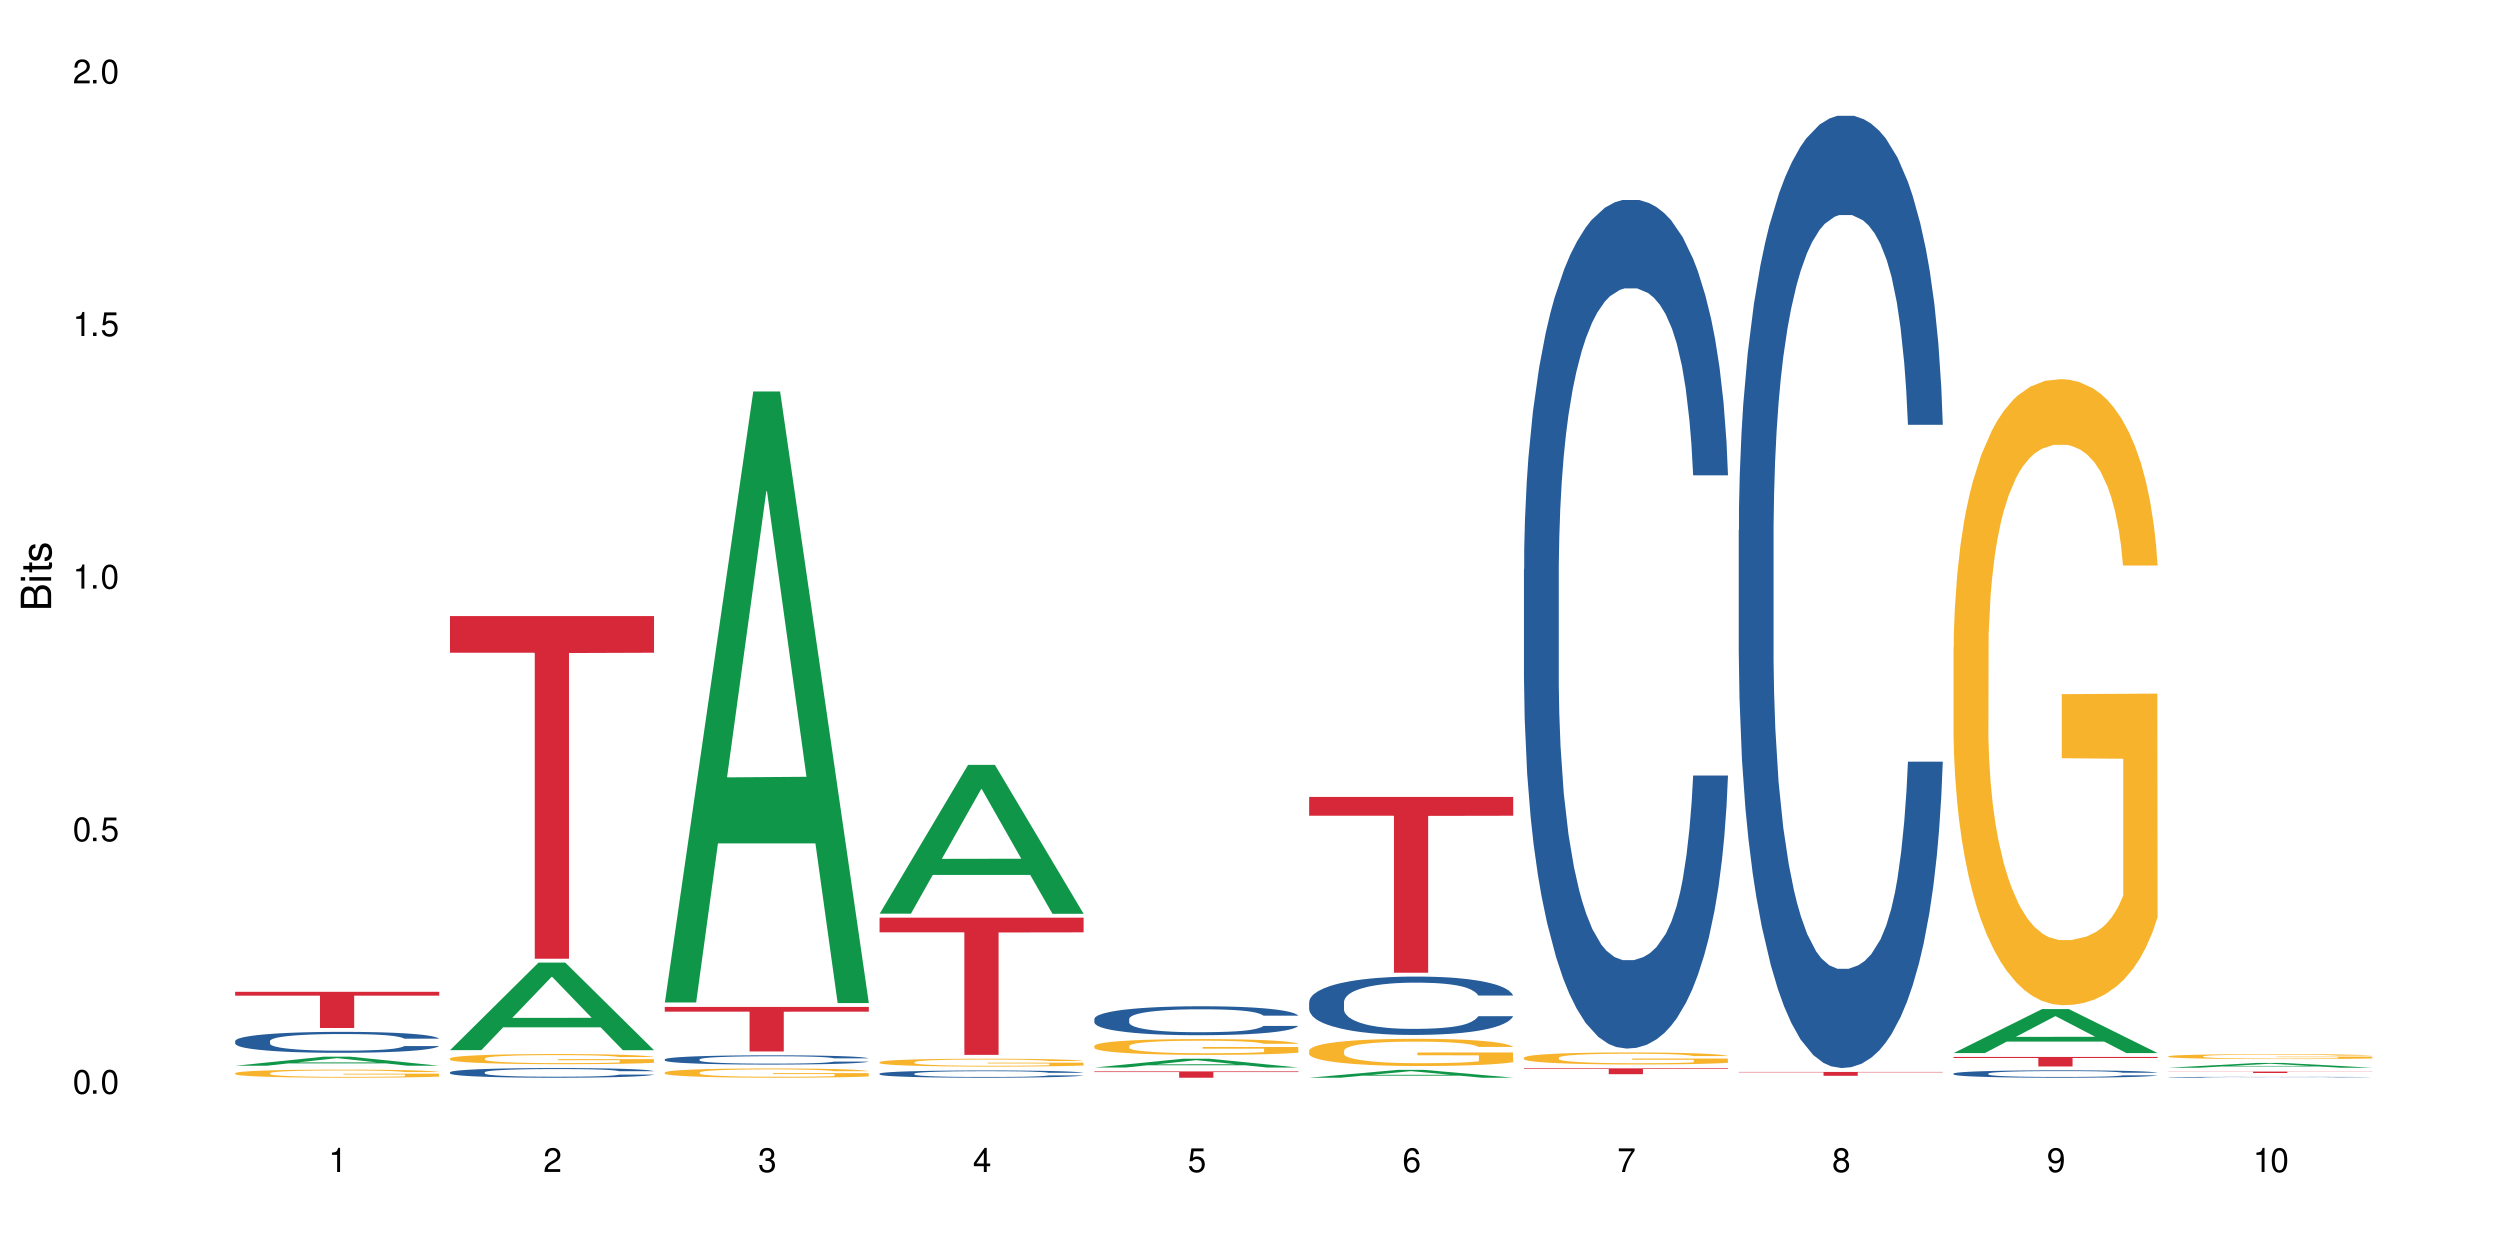 <?xml version="1.0" encoding="UTF-8"?>
<svg xmlns="http://www.w3.org/2000/svg" xmlns:xlink="http://www.w3.org/1999/xlink" width="720" height="360" viewBox="0 0 720 360">
<defs>
<g>
<g id="glyph-0-0">
</g>
<g id="glyph-0-1">
<path d="M 2.641 -6.938 C 2 -6.938 1.422 -6.656 1.078 -6.172 C 0.641 -5.562 0.406 -4.641 0.406 -3.359 C 0.406 -1.016 1.188 0.219 2.641 0.219 C 4.078 0.219 4.859 -1.016 4.859 -3.297 C 4.859 -4.641 4.656 -5.547 4.203 -6.172 C 3.844 -6.656 3.281 -6.938 2.641 -6.938 Z M 2.641 -6.188 C 3.547 -6.188 4 -5.25 4 -3.375 C 4 -1.406 3.562 -0.484 2.625 -0.484 C 1.734 -0.484 1.281 -1.438 1.281 -3.344 C 1.281 -5.25 1.734 -6.188 2.641 -6.188 Z M 2.641 -6.188 "/>
</g>
<g id="glyph-0-2">
<path d="M 1.828 -1 L 0.828 -1 L 0.828 0 L 1.828 0 Z M 1.828 -1 "/>
</g>
<g id="glyph-0-3">
<path d="M 4.562 -6.797 L 1.062 -6.797 L 0.547 -3.094 L 1.328 -3.094 C 1.719 -3.562 2.047 -3.734 2.578 -3.734 C 3.484 -3.734 4.062 -3.109 4.062 -2.094 C 4.062 -1.125 3.484 -0.531 2.578 -0.531 C 1.828 -0.531 1.375 -0.906 1.188 -1.672 L 0.328 -1.672 C 0.453 -1.109 0.547 -0.844 0.75 -0.594 C 1.125 -0.078 1.828 0.219 2.594 0.219 C 3.969 0.219 4.922 -0.781 4.922 -2.219 C 4.922 -3.562 4.031 -4.484 2.719 -4.484 C 2.25 -4.484 1.859 -4.359 1.469 -4.062 L 1.734 -5.969 L 4.562 -5.969 Z M 4.562 -6.797 "/>
</g>
<g id="glyph-0-4">
<path d="M 2.484 -4.938 L 2.484 0 L 3.328 0 L 3.328 -6.938 L 2.766 -6.938 C 2.469 -5.875 2.281 -5.734 0.984 -5.562 L 0.984 -4.938 Z M 2.484 -4.938 "/>
</g>
<g id="glyph-0-5">
<path d="M 4.859 -0.828 L 1.281 -0.828 C 1.359 -1.406 1.672 -1.781 2.5 -2.281 L 3.469 -2.828 C 4.406 -3.344 4.906 -4.062 4.906 -4.906 C 4.906 -5.484 4.672 -6.031 4.266 -6.406 C 3.859 -6.766 3.375 -6.938 2.719 -6.938 C 1.859 -6.938 1.219 -6.625 0.844 -6.031 C 0.609 -5.672 0.5 -5.234 0.484 -4.531 L 1.328 -4.531 C 1.359 -5.016 1.406 -5.281 1.531 -5.516 C 1.75 -5.938 2.188 -6.203 2.703 -6.203 C 3.469 -6.203 4.031 -5.641 4.031 -4.891 C 4.031 -4.344 3.719 -3.859 3.125 -3.516 L 2.234 -3 C 0.812 -2.172 0.406 -1.531 0.328 -0.016 L 4.859 -0.016 Z M 4.859 -0.828 "/>
</g>
<g id="glyph-0-6">
<path d="M 2.125 -3.188 L 2.578 -3.188 C 3.5 -3.188 3.984 -2.766 3.984 -1.922 C 3.984 -1.062 3.469 -0.531 2.594 -0.531 C 1.656 -0.531 1.203 -1 1.156 -2.016 L 0.312 -2.016 C 0.344 -1.453 0.438 -1.094 0.609 -0.781 C 0.953 -0.109 1.625 0.219 2.547 0.219 C 3.953 0.219 4.859 -0.625 4.859 -1.938 C 4.859 -2.828 4.516 -3.297 3.703 -3.594 C 4.344 -3.844 4.656 -4.328 4.656 -5.031 C 4.656 -6.219 3.875 -6.938 2.578 -6.938 C 1.203 -6.938 0.484 -6.172 0.453 -4.703 L 1.297 -4.703 C 1.312 -5.125 1.344 -5.359 1.453 -5.578 C 1.641 -5.969 2.062 -6.203 2.594 -6.203 C 3.344 -6.203 3.797 -5.75 3.797 -5 C 3.797 -4.516 3.609 -4.219 3.25 -4.047 C 3.016 -3.953 2.703 -3.922 2.125 -3.906 Z M 2.125 -3.188 "/>
</g>
<g id="glyph-0-7">
<path d="M 3.141 -1.672 L 3.141 0 L 3.984 0 L 3.984 -1.672 L 4.984 -1.672 L 4.984 -2.438 L 3.984 -2.438 L 3.984 -6.938 L 3.359 -6.938 L 0.266 -2.578 L 0.266 -1.672 Z M 3.141 -2.438 L 1 -2.438 L 3.141 -5.5 Z M 3.141 -2.438 "/>
</g>
<g id="glyph-0-8">
<path d="M 4.781 -5.125 C 4.609 -6.266 3.891 -6.938 2.844 -6.938 C 2.094 -6.938 1.422 -6.578 1.031 -5.953 C 0.594 -5.266 0.406 -4.422 0.406 -3.172 C 0.406 -2 0.578 -1.25 0.984 -0.641 C 1.359 -0.078 1.953 0.219 2.703 0.219 C 3.984 0.219 4.922 -0.75 4.922 -2.094 C 4.922 -3.375 4.062 -4.281 2.844 -4.281 C 2.172 -4.281 1.641 -4.031 1.281 -3.516 C 1.281 -5.234 1.828 -6.188 2.797 -6.188 C 3.391 -6.188 3.797 -5.797 3.938 -5.125 Z M 2.734 -3.531 C 3.547 -3.531 4.062 -2.953 4.062 -2.031 C 4.062 -1.156 3.484 -0.531 2.703 -0.531 C 1.922 -0.531 1.328 -1.188 1.328 -2.078 C 1.328 -2.938 1.906 -3.531 2.734 -3.531 Z M 2.734 -3.531 "/>
</g>
<g id="glyph-0-9">
<path d="M 4.984 -6.797 L 0.438 -6.797 L 0.438 -5.969 L 4.109 -5.969 C 2.5 -3.656 1.828 -2.234 1.328 0 L 2.219 0 C 2.594 -2.172 3.453 -4.047 4.984 -6.094 Z M 4.984 -6.797 "/>
</g>
<g id="glyph-0-10">
<path d="M 3.75 -3.656 C 4.469 -4.094 4.688 -4.438 4.688 -5.078 C 4.688 -6.172 3.844 -6.938 2.641 -6.938 C 1.438 -6.938 0.594 -6.172 0.594 -5.094 C 0.594 -4.438 0.812 -4.094 1.516 -3.656 C 0.734 -3.266 0.359 -2.703 0.359 -1.922 C 0.359 -0.656 1.281 0.219 2.641 0.219 C 3.984 0.219 4.922 -0.656 4.922 -1.922 C 4.922 -2.703 4.531 -3.266 3.75 -3.656 Z M 2.641 -6.188 C 3.359 -6.188 3.812 -5.75 3.812 -5.062 C 3.812 -4.406 3.344 -3.984 2.641 -3.984 C 1.922 -3.984 1.453 -4.406 1.453 -5.078 C 1.453 -5.75 1.922 -6.188 2.641 -6.188 Z M 2.641 -3.266 C 3.484 -3.266 4.062 -2.719 4.062 -1.906 C 4.062 -1.078 3.484 -0.531 2.625 -0.531 C 1.797 -0.531 1.219 -1.094 1.219 -1.906 C 1.219 -2.719 1.781 -3.266 2.641 -3.266 Z M 2.641 -3.266 "/>
</g>
<g id="glyph-0-11">
<path d="M 0.516 -1.578 C 0.672 -0.453 1.406 0.219 2.438 0.219 C 3.188 0.219 3.859 -0.141 4.266 -0.766 C 4.688 -1.453 4.891 -2.297 4.891 -3.547 C 4.891 -4.719 4.703 -5.453 4.312 -6.078 C 3.938 -6.641 3.344 -6.938 2.594 -6.938 C 1.297 -6.938 0.359 -5.969 0.359 -4.625 C 0.359 -3.344 1.234 -2.453 2.453 -2.453 C 3.094 -2.453 3.578 -2.672 4.016 -3.203 C 4 -1.484 3.469 -0.531 2.5 -0.531 C 1.906 -0.531 1.484 -0.906 1.359 -1.578 Z M 2.578 -6.203 C 3.375 -6.203 3.969 -5.531 3.969 -4.641 C 3.969 -3.797 3.391 -3.188 2.547 -3.188 C 1.734 -3.188 1.234 -3.766 1.234 -4.688 C 1.234 -5.562 1.797 -6.203 2.578 -6.203 Z M 2.578 -6.203 "/>
</g>
<g id="glyph-1-0">
</g>
<g id="glyph-1-1">
<path d="M 0 -0.953 L 0 -4.891 C 0 -5.719 -0.234 -6.344 -0.734 -6.797 C -1.188 -7.234 -1.812 -7.469 -2.5 -7.469 C -3.547 -7.469 -4.188 -7 -4.625 -5.875 C -4.984 -6.688 -5.625 -7.094 -6.531 -7.094 C -7.172 -7.094 -7.734 -6.859 -8.141 -6.391 C -8.562 -5.922 -8.75 -5.344 -8.75 -4.5 L -8.75 -0.953 Z M -4.984 -2.062 L -7.766 -2.062 L -7.766 -4.219 C -7.766 -4.844 -7.688 -5.203 -7.453 -5.5 C -7.219 -5.812 -6.859 -5.969 -6.375 -5.969 C -5.891 -5.969 -5.531 -5.812 -5.297 -5.5 C -5.062 -5.203 -4.984 -4.844 -4.984 -4.219 Z M -0.984 -2.062 L -4 -2.062 L -4 -4.781 C -4 -5.766 -3.438 -6.359 -2.484 -6.359 C -1.547 -6.359 -0.984 -5.766 -0.984 -4.781 Z M -0.984 -2.062 "/>
</g>
<g id="glyph-1-2">
<path d="M -6.281 -1.797 L -6.281 -0.797 L 0 -0.797 L 0 -1.797 Z M -8.75 -1.797 L -8.75 -0.797 L -7.484 -0.797 L -7.484 -1.797 Z M -8.75 -1.797 "/>
</g>
<g id="glyph-1-3">
<path d="M -6.281 -3.047 L -6.281 -2.016 L -8.016 -2.016 L -8.016 -1.016 L -6.281 -1.016 L -6.281 -0.172 L -5.469 -0.172 L -5.469 -1.016 L -0.719 -1.016 C -0.078 -1.016 0.281 -1.453 0.281 -2.234 C 0.281 -2.5 0.25 -2.719 0.188 -3.047 L -0.641 -3.047 C -0.609 -2.906 -0.594 -2.766 -0.594 -2.562 C -0.594 -2.141 -0.719 -2.016 -1.156 -2.016 L -5.469 -2.016 L -5.469 -3.047 Z M -6.281 -3.047 "/>
</g>
<g id="glyph-1-4">
<path d="M -4.531 -5.25 C -5.766 -5.25 -6.469 -4.422 -6.469 -2.969 C -6.469 -1.516 -5.719 -0.562 -4.547 -0.562 C -3.562 -0.562 -3.094 -1.062 -2.734 -2.562 L -2.516 -3.484 C -2.344 -4.188 -2.094 -4.469 -1.641 -4.469 C -1.047 -4.469 -0.641 -3.875 -0.641 -3 C -0.641 -2.453 -0.797 -2 -1.062 -1.75 C -1.25 -1.594 -1.422 -1.531 -1.875 -1.469 L -1.875 -0.406 C -0.422 -0.453 0.281 -1.266 0.281 -2.922 C 0.281 -4.5 -0.5 -5.516 -1.719 -5.516 C -2.656 -5.516 -3.172 -4.984 -3.469 -3.734 L -3.703 -2.766 C -3.891 -1.953 -4.156 -1.609 -4.594 -1.609 C -5.188 -1.609 -5.547 -2.125 -5.547 -2.938 C -5.547 -3.75 -5.203 -4.172 -4.531 -4.203 Z M -4.531 -5.25 "/>
</g>
</g>
</defs>
<rect x="-72" y="-36" width="864" height="432" fill="rgb(100%, 100%, 100%)" fill-opacity="1"/>
<path fill-rule="nonzero" fill="rgb(6.275%, 58.824%, 28.235%)" fill-opacity="1" d="M 67.73 306.938 L 67.793 306.934 L 93.223 304.324 L 100.945 304.324 L 126.5 306.941 L 117.52 306.941 L 111.117 306.258 L 83.051 306.258 L 76.773 306.938 L 67.73 306.938 L 85.75 305.977 L 108.543 305.973 L 97.176 304.754 L 97.051 304.75 L 96.926 304.758 L 85.688 305.973 L 85.75 305.977 Z M 67.73 306.938 "/>
<path fill-rule="nonzero" fill="rgb(14.51%, 36.078%, 60%)" fill-opacity="1" d="M 67.73 299.805 L 67.801 299.797 L 67.801 299.668 L 68.02 299.457 L 68.52 299.191 L 69.02 299.012 L 70.312 298.684 L 72.102 298.371 L 73.965 298.129 L 75.328 297.984 L 76.547 297.875 L 79.34 297.672 L 81.133 297.566 L 83.066 297.473 L 85.434 297.379 L 87.152 297.324 L 91.023 297.234 L 93.891 297.195 L 96.113 297.18 L 100.914 297.18 L 103.781 297.203 L 105.859 297.23 L 108.152 297.273 L 110.086 297.324 L 113.457 297.445 L 116.465 297.598 L 117.828 297.688 L 119.977 297.859 L 121.625 298.023 L 122.773 298.168 L 124.062 298.371 L 125.207 298.617 L 126.07 298.898 L 126.5 299.137 L 116.465 299.137 L 115.965 298.918 L 115.391 298.746 L 114.316 298.52 L 113.238 298.359 L 111.734 298.199 L 110.375 298.094 L 108.512 297.988 L 106.863 297.922 L 105.141 297.875 L 103.492 297.84 L 100.34 297.809 L 96.684 297.809 L 95.324 297.82 L 92.527 297.863 L 91.023 297.902 L 88.871 297.98 L 87.367 298.051 L 85.578 298.16 L 84.359 298.254 L 82.852 298.398 L 81.777 298.523 L 80.559 298.707 L 79.844 298.844 L 79.199 299 L 78.625 299.18 L 78.195 299.375 L 77.906 299.578 L 77.766 299.777 L 77.766 300.633 L 77.906 300.828 L 78.266 301.062 L 79.199 301.398 L 80.559 301.691 L 82.137 301.922 L 83.641 302.086 L 84.5 302.164 L 85.648 302.254 L 87.441 302.363 L 90.02 302.473 L 91.523 302.516 L 93.816 302.562 L 96.184 302.582 L 99.336 302.582 L 102.133 302.562 L 103.996 302.535 L 105.93 302.488 L 108.582 302.395 L 110.23 302.309 L 111.664 302.203 L 112.738 302.098 L 113.457 302.012 L 114.531 301.84 L 115.391 301.652 L 116.035 301.457 L 116.465 301.27 L 126.5 301.27 L 126.07 301.492 L 125.422 301.707 L 124.777 301.867 L 123.777 302.059 L 122.629 302.23 L 120.98 302.422 L 119.617 302.551 L 117.828 302.688 L 116.18 302.793 L 114.387 302.887 L 111.734 302.996 L 110.016 303.051 L 108.152 303.102 L 105.93 303.145 L 103.137 303.184 L 100.125 303.207 L 97.328 303.211 L 94.32 303.203 L 92.098 303.18 L 89.16 303.129 L 85.504 303.031 L 82.852 302.926 L 80.773 302.82 L 78.984 302.711 L 76.977 302.562 L 74.395 302.32 L 72.82 302.133 L 71.746 301.977 L 70.527 301.762 L 69.664 301.57 L 68.664 301.262 L 67.945 300.867 L 67.73 300.566 Z M 67.73 299.805 "/>
<path fill-rule="nonzero" fill="rgb(96.863%, 70.196%, 16.863%)" fill-opacity="1" d="M 67.73 309.051 L 67.801 309.051 L 67.801 309.008 L 68.09 308.91 L 68.805 308.777 L 69.738 308.672 L 70.742 308.586 L 71.387 308.539 L 72.461 308.477 L 73.395 308.43 L 75.758 308.332 L 78.77 308.246 L 80.418 308.207 L 82.281 308.172 L 84.93 308.129 L 86.148 308.113 L 89.875 308.082 L 94.105 308.059 L 98.762 308.055 L 100.914 308.055 L 103.852 308.062 L 107.863 308.086 L 110.16 308.109 L 111.949 308.129 L 113.812 308.156 L 116.105 308.199 L 118.258 308.25 L 119.977 308.301 L 121.695 308.367 L 123.129 308.434 L 124.348 308.508 L 125.422 308.598 L 126.07 308.672 L 126.5 308.746 L 116.535 308.746 L 115.965 308.672 L 115.32 308.613 L 114.242 308.543 L 113.168 308.492 L 112.094 308.453 L 110.086 308.398 L 108.367 308.363 L 106.215 308.332 L 104.137 308.316 L 101.773 308.301 L 100.34 308.297 L 96.543 308.297 L 93.102 308.312 L 91.094 308.328 L 89.66 308.348 L 87.656 308.379 L 86.438 308.402 L 85.719 308.422 L 83.57 308.488 L 82.137 308.547 L 81.348 308.586 L 80.344 308.652 L 79.629 308.707 L 78.84 308.793 L 78.41 308.859 L 77.836 309.004 L 77.766 309.387 L 77.98 309.465 L 78.41 309.555 L 78.984 309.629 L 79.844 309.711 L 80.703 309.773 L 82.207 309.855 L 83.496 309.91 L 84.5 309.949 L 86.438 310.004 L 87.227 310.023 L 89.09 310.062 L 91.023 310.094 L 93.387 310.117 L 95.18 310.129 L 98.047 310.141 L 101.703 310.141 L 106 310.129 L 108.727 310.109 L 110.59 310.094 L 111.809 310.078 L 113.312 310.055 L 114.387 310.035 L 115.391 310.012 L 116.609 309.977 L 116.609 309.465 L 98.906 309.465 L 98.906 309.227 L 126.426 309.223 L 126.5 310.055 L 124.992 310.113 L 123.129 310.168 L 121.34 310.211 L 119.477 310.246 L 116.824 310.289 L 114.672 310.312 L 111.375 310.344 L 108.367 310.363 L 105.215 310.375 L 102.418 310.383 L 99.121 310.383 L 96.184 310.379 L 93.031 310.367 L 90.52 310.352 L 88.227 310.328 L 85.934 310.301 L 83.066 310.258 L 81.203 310.219 L 79.27 310.176 L 77.336 310.121 L 75.613 310.066 L 74.469 310.02 L 73.32 309.969 L 72.102 309.906 L 70.957 309.832 L 70.098 309.766 L 69.309 309.691 L 68.734 309.621 L 68.16 309.527 L 67.875 309.449 L 67.73 309.383 Z M 67.73 309.051 "/>
<path fill-rule="nonzero" fill="rgb(83.922%, 15.686%, 22.353%)" fill-opacity="1" d="M 67.73 285.633 L 126.5 285.633 L 126.5 286.75 L 102.008 286.758 L 102.008 296.066 L 92.152 296.066 L 92.152 286.77 L 92.008 286.75 L 67.73 286.75 Z M 67.73 285.633 "/>
<path fill-rule="nonzero" fill="rgb(6.275%, 58.824%, 28.235%)" fill-opacity="1" d="M 129.594 302.434 L 129.656 302.41 L 155.082 277.238 L 162.805 277.238 L 188.359 302.457 L 179.383 302.457 L 172.977 295.875 L 144.91 295.875 L 138.633 302.434 L 129.594 302.434 L 147.613 293.152 L 170.402 293.129 L 159.039 281.359 L 158.914 281.336 L 158.789 281.406 L 147.547 293.129 L 147.613 293.152 Z M 129.594 302.434 "/>
<path fill-rule="nonzero" fill="rgb(14.51%, 36.078%, 60%)" fill-opacity="1" d="M 129.594 308.812 L 129.664 308.809 L 129.664 308.746 L 129.879 308.652 L 130.379 308.527 L 130.883 308.445 L 132.172 308.293 L 133.965 308.148 L 135.828 308.039 L 137.188 307.973 L 138.406 307.922 L 141.203 307.828 L 142.992 307.777 L 144.93 307.734 L 147.293 307.691 L 149.016 307.668 L 152.883 307.625 L 155.75 307.609 L 157.973 307.602 L 162.773 307.602 L 165.641 307.609 L 167.719 307.625 L 170.012 307.645 L 171.949 307.668 L 175.316 307.723 L 178.324 307.793 L 179.688 307.836 L 181.836 307.914 L 183.484 307.988 L 184.633 308.055 L 185.922 308.148 L 187.07 308.266 L 187.93 308.395 L 188.359 308.504 L 178.324 308.504 L 177.824 308.402 L 177.25 308.324 L 176.176 308.219 L 175.102 308.145 L 173.598 308.07 L 172.234 308.023 L 170.371 307.973 L 168.723 307.945 L 167.004 307.922 L 165.355 307.906 L 162.199 307.891 L 158.547 307.891 L 157.184 307.895 L 154.391 307.914 L 152.883 307.934 L 150.734 307.969 L 149.23 308.004 L 147.438 308.055 L 146.219 308.098 L 144.715 308.164 L 143.641 308.223 L 142.422 308.305 L 141.703 308.367 L 141.059 308.441 L 140.484 308.523 L 140.055 308.613 L 139.77 308.707 L 139.625 308.797 L 139.625 309.191 L 139.77 309.285 L 140.129 309.391 L 141.059 309.547 L 142.422 309.68 L 143.996 309.789 L 145.504 309.863 L 146.363 309.898 L 147.508 309.941 L 149.301 309.992 L 151.879 310.043 L 153.387 310.062 L 155.68 310.082 L 158.043 310.094 L 161.199 310.094 L 163.992 310.082 L 165.855 310.07 L 167.789 310.051 L 170.441 310.008 L 172.09 309.965 L 173.523 309.918 L 174.598 309.871 L 175.316 309.828 L 176.391 309.75 L 177.25 309.664 L 177.895 309.574 L 178.324 309.488 L 188.359 309.488 L 187.93 309.59 L 187.285 309.688 L 186.641 309.762 L 185.637 309.852 L 184.488 309.93 L 182.84 310.02 L 181.48 310.078 L 179.688 310.141 L 178.039 310.191 L 176.246 310.234 L 173.598 310.285 L 171.875 310.309 L 170.012 310.332 L 167.789 310.352 L 164.996 310.371 L 161.984 310.383 L 159.191 310.383 L 156.18 310.379 L 153.957 310.367 L 151.02 310.344 L 147.367 310.301 L 144.715 310.25 L 142.637 310.203 L 140.844 310.152 L 138.836 310.082 L 136.258 309.973 L 134.68 309.887 L 133.605 309.812 L 132.387 309.715 L 131.527 309.625 L 130.523 309.484 L 129.809 309.301 L 129.594 309.164 Z M 129.594 308.812 "/>
<path fill-rule="nonzero" fill="rgb(96.863%, 70.196%, 16.863%)" fill-opacity="1" d="M 129.594 304.82 L 129.664 304.816 L 129.664 304.762 L 129.949 304.645 L 130.668 304.477 L 131.598 304.344 L 132.602 304.234 L 133.246 304.18 L 134.32 304.102 L 135.254 304.043 L 137.617 303.922 L 140.629 303.809 L 142.277 303.762 L 144.141 303.715 L 146.793 303.664 L 148.012 303.648 L 151.738 303.605 L 155.965 303.578 L 160.625 303.57 L 162.773 303.574 L 165.711 303.582 L 169.727 303.613 L 172.02 303.641 L 173.812 303.664 L 175.676 303.699 L 177.969 303.754 L 180.117 303.816 L 181.836 303.883 L 183.559 303.961 L 184.992 304.047 L 186.211 304.141 L 187.285 304.254 L 187.93 304.344 L 188.359 304.438 L 178.398 304.438 L 177.824 304.344 L 177.18 304.273 L 176.105 304.184 L 175.031 304.121 L 173.953 304.07 L 171.949 304 L 170.227 303.957 L 168.078 303.922 L 166 303.898 L 163.633 303.883 L 162.199 303.875 L 158.402 303.875 L 154.961 303.895 L 152.957 303.918 L 151.523 303.938 L 149.516 303.977 L 148.297 304.008 L 147.582 304.031 L 145.43 304.113 L 143.996 304.188 L 143.207 304.238 L 142.207 304.32 L 141.488 304.391 L 140.699 304.496 L 140.27 304.578 L 139.695 304.758 L 139.625 305.238 L 139.84 305.34 L 140.27 305.449 L 140.844 305.543 L 141.703 305.645 L 142.562 305.723 L 144.07 305.828 L 145.359 305.895 L 146.363 305.941 L 148.297 306.012 L 149.086 306.039 L 150.949 306.086 L 152.883 306.121 L 155.25 306.156 L 157.039 306.172 L 159.906 306.184 L 163.562 306.184 L 167.863 306.168 L 170.586 306.148 L 172.449 306.125 L 173.668 306.105 L 175.172 306.078 L 176.246 306.051 L 177.25 306.02 L 178.469 305.977 L 178.469 305.34 L 160.766 305.336 L 160.766 305.039 L 188.289 305.035 L 188.359 306.078 L 186.855 306.148 L 184.992 306.219 L 183.199 306.273 L 181.336 306.316 L 178.684 306.367 L 176.535 306.398 L 173.238 306.438 L 170.227 306.461 L 167.074 306.477 L 164.277 306.484 L 160.984 306.488 L 158.043 306.48 L 154.891 306.465 L 152.383 306.445 L 150.09 306.418 L 147.797 306.383 L 144.93 306.328 L 143.066 306.281 L 141.129 306.227 L 139.195 306.16 L 137.477 306.09 L 136.328 306.031 L 135.184 305.969 L 133.965 305.887 L 132.816 305.797 L 131.957 305.715 L 131.168 305.621 L 130.594 305.535 L 130.023 305.414 L 129.734 305.316 L 129.594 305.234 Z M 129.594 304.82 "/>
<path fill-rule="nonzero" fill="rgb(83.922%, 15.686%, 22.353%)" fill-opacity="1" d="M 129.594 177.418 L 188.359 177.418 L 188.359 187.984 L 163.867 188.074 L 163.867 276.125 L 154.012 276.125 L 154.012 188.168 L 153.871 187.984 L 129.594 187.984 Z M 129.594 177.418 "/>
<path fill-rule="nonzero" fill="rgb(6.275%, 58.824%, 28.235%)" fill-opacity="1" d="M 191.453 288.711 L 191.516 288.543 L 216.945 112.742 L 224.668 112.742 L 250.219 288.875 L 241.242 288.875 L 234.84 242.898 L 206.773 242.898 L 200.492 288.711 L 191.453 288.711 L 209.473 223.879 L 232.266 223.715 L 220.898 141.52 L 220.773 141.352 L 220.648 141.848 L 209.41 223.715 L 209.473 223.879 Z M 191.453 288.711 "/>
<path fill-rule="nonzero" fill="rgb(14.51%, 36.078%, 60%)" fill-opacity="1" d="M 191.453 305.09 L 191.523 305.09 L 191.523 305.031 L 191.738 304.938 L 192.242 304.82 L 192.742 304.738 L 194.031 304.594 L 195.824 304.457 L 197.688 304.348 L 199.051 304.285 L 200.27 304.234 L 203.062 304.145 L 204.855 304.098 L 206.789 304.059 L 209.156 304.016 L 210.875 303.992 L 214.746 303.953 L 217.613 303.938 L 219.832 303.93 L 224.637 303.93 L 227.5 303.938 L 229.582 303.949 L 231.875 303.969 L 233.809 303.992 L 237.176 304.047 L 240.188 304.113 L 241.547 304.152 L 243.699 304.23 L 245.348 304.301 L 246.492 304.367 L 247.785 304.457 L 248.93 304.566 L 249.789 304.691 L 250.219 304.797 L 240.188 304.797 L 239.684 304.699 L 239.113 304.621 L 238.035 304.523 L 236.961 304.449 L 235.457 304.379 L 234.094 304.332 L 232.23 304.289 L 230.582 304.258 L 228.863 304.234 L 227.215 304.223 L 224.062 304.207 L 220.406 304.207 L 219.043 304.211 L 216.25 304.23 L 214.746 304.25 L 212.594 304.281 L 211.09 304.312 L 209.297 304.363 L 208.078 304.406 L 206.574 304.469 L 205.5 304.523 L 204.281 304.605 L 203.566 304.664 L 202.918 304.734 L 202.348 304.816 L 201.918 304.898 L 201.629 304.992 L 201.484 305.078 L 201.484 305.457 L 201.629 305.547 L 201.988 305.648 L 202.918 305.797 L 204.281 305.926 L 205.859 306.027 L 207.363 306.102 L 208.223 306.137 L 209.371 306.176 L 211.16 306.223 L 213.742 306.273 L 215.246 306.293 L 217.539 306.312 L 219.906 306.32 L 223.059 306.32 L 225.852 306.312 L 227.715 306.301 L 229.652 306.281 L 232.305 306.238 L 233.953 306.199 L 235.387 306.152 L 236.461 306.105 L 237.176 306.066 L 238.254 305.992 L 239.113 305.91 L 239.758 305.824 L 240.188 305.742 L 250.219 305.742 L 249.789 305.84 L 249.145 305.934 L 248.5 306.004 L 247.496 306.09 L 246.352 306.164 L 244.703 306.25 L 243.34 306.309 L 241.547 306.367 L 239.898 306.414 L 238.109 306.457 L 235.457 306.504 L 233.738 306.527 L 231.875 306.551 L 229.652 306.57 L 226.855 306.586 L 223.848 306.598 L 221.051 306.602 L 218.043 306.594 L 215.82 306.586 L 212.883 306.562 L 209.227 306.52 L 206.574 306.473 L 204.496 306.426 L 202.703 306.379 L 200.699 306.312 L 198.117 306.203 L 196.543 306.121 L 195.465 306.055 L 194.246 305.957 L 193.387 305.871 L 192.383 305.734 L 191.668 305.562 L 191.453 305.43 Z M 191.453 305.09 "/>
<path fill-rule="nonzero" fill="rgb(96.863%, 70.196%, 16.863%)" fill-opacity="1" d="M 191.453 308.855 L 191.523 308.855 L 191.523 308.805 L 191.812 308.695 L 192.527 308.543 L 193.461 308.418 L 194.461 308.324 L 195.109 308.27 L 196.184 308.199 L 197.113 308.145 L 199.48 308.035 L 202.488 307.934 L 204.137 307.887 L 206 307.848 L 208.652 307.801 L 209.871 307.781 L 213.598 307.742 L 217.828 307.719 L 222.484 307.711 L 224.637 307.715 L 227.574 307.727 L 231.586 307.75 L 233.879 307.777 L 235.672 307.801 L 237.535 307.832 L 239.828 307.879 L 241.98 307.938 L 243.699 307.996 L 245.418 308.07 L 246.852 308.148 L 248.07 308.234 L 249.145 308.336 L 249.789 308.422 L 250.219 308.508 L 240.258 308.508 L 239.684 308.422 L 239.039 308.355 L 237.965 308.277 L 236.891 308.219 L 235.816 308.172 L 233.809 308.109 L 232.09 308.07 L 229.938 308.035 L 227.859 308.012 L 225.496 307.996 L 224.062 307.992 L 220.262 307.992 L 216.824 308.012 L 214.816 308.031 L 213.383 308.051 L 211.375 308.086 L 210.156 308.113 L 209.441 308.133 L 207.293 308.211 L 205.859 308.277 L 205.07 308.324 L 204.066 308.398 L 203.348 308.465 L 202.562 308.562 L 202.133 308.633 L 201.559 308.801 L 201.484 309.238 L 201.703 309.332 L 202.133 309.434 L 202.703 309.52 L 203.566 309.613 L 204.426 309.684 L 205.93 309.777 L 207.219 309.844 L 208.223 309.883 L 210.156 309.949 L 210.945 309.973 L 212.809 310.016 L 214.746 310.051 L 217.109 310.078 L 218.902 310.094 L 221.77 310.105 L 225.422 310.105 L 229.723 310.09 L 232.445 310.07 L 234.309 310.051 L 235.527 310.035 L 237.035 310.008 L 238.109 309.984 L 239.113 309.957 L 240.332 309.914 L 240.332 309.332 L 222.629 309.328 L 222.629 309.055 L 250.148 309.055 L 250.219 310.008 L 248.715 310.074 L 246.852 310.137 L 245.059 310.188 L 243.195 310.227 L 240.547 310.273 L 238.395 310.305 L 235.098 310.336 L 232.09 310.359 L 228.934 310.375 L 226.141 310.383 L 222.844 310.383 L 219.906 310.379 L 216.75 310.363 L 214.242 310.344 L 211.949 310.32 L 209.656 310.289 L 206.789 310.238 L 204.926 310.195 L 202.992 310.145 L 201.055 310.082 L 199.336 310.02 L 198.191 309.965 L 197.043 309.906 L 195.824 309.836 L 194.68 309.75 L 193.816 309.676 L 193.031 309.59 L 192.457 309.512 L 191.883 309.402 L 191.598 309.312 L 191.453 309.238 Z M 191.453 308.855 "/>
<path fill-rule="nonzero" fill="rgb(83.922%, 15.686%, 22.353%)" fill-opacity="1" d="M 191.453 289.988 L 250.219 289.988 L 250.219 291.359 L 225.727 291.371 L 225.727 302.816 L 215.875 302.816 L 215.875 291.387 L 215.73 291.359 L 191.453 291.359 Z M 191.453 289.988 "/>
<path fill-rule="nonzero" fill="rgb(6.275%, 58.824%, 28.235%)" fill-opacity="1" d="M 253.312 263.137 L 253.375 263.094 L 278.805 220.281 L 286.527 220.281 L 312.082 263.176 L 303.102 263.176 L 296.699 251.98 L 268.633 251.98 L 262.355 263.137 L 253.312 263.137 L 271.332 247.348 L 294.125 247.309 L 282.762 227.289 L 282.633 227.25 L 282.508 227.371 L 271.27 247.309 L 271.332 247.348 Z M 253.312 263.137 "/>
<path fill-rule="nonzero" fill="rgb(14.51%, 36.078%, 60%)" fill-opacity="1" d="M 253.312 309.203 L 253.387 309.203 L 253.387 309.156 L 253.602 309.082 L 254.102 308.992 L 254.605 308.93 L 255.895 308.816 L 257.684 308.707 L 259.547 308.621 L 260.91 308.574 L 262.129 308.535 L 264.922 308.465 L 266.715 308.43 L 268.652 308.395 L 271.016 308.363 L 272.734 308.344 L 276.605 308.312 L 279.473 308.301 L 281.695 308.293 L 286.496 308.293 L 289.363 308.301 L 291.441 308.312 L 293.734 308.328 L 295.668 308.344 L 299.039 308.387 L 302.047 308.438 L 303.41 308.469 L 305.559 308.527 L 307.207 308.586 L 308.355 308.637 L 309.645 308.707 L 310.793 308.793 L 311.652 308.891 L 312.082 308.973 L 302.047 308.973 L 301.547 308.895 L 300.973 308.836 L 299.898 308.758 L 298.824 308.703 L 297.316 308.648 L 295.957 308.609 L 294.094 308.574 L 292.445 308.551 L 290.723 308.535 L 289.074 308.523 L 285.922 308.512 L 282.266 308.512 L 280.906 308.516 L 278.109 308.531 L 276.605 308.543 L 274.457 308.57 L 272.949 308.598 L 271.16 308.633 L 269.941 308.668 L 268.434 308.715 L 267.359 308.762 L 266.141 308.824 L 265.426 308.871 L 264.781 308.926 L 264.207 308.988 L 263.777 309.055 L 263.492 309.125 L 263.348 309.195 L 263.348 309.488 L 263.492 309.559 L 263.848 309.641 L 264.781 309.754 L 266.141 309.855 L 267.719 309.938 L 269.223 309.992 L 270.082 310.02 L 271.23 310.051 L 273.023 310.09 L 275.602 310.129 L 277.105 310.145 L 279.402 310.16 L 281.766 310.164 L 284.918 310.164 L 287.715 310.16 L 289.578 310.148 L 291.512 310.133 L 294.164 310.102 L 295.812 310.07 L 297.246 310.035 L 298.32 309.996 L 299.039 309.969 L 300.113 309.906 L 300.973 309.844 L 301.617 309.777 L 302.047 309.711 L 312.082 309.711 L 311.652 309.789 L 311.008 309.863 L 310.363 309.918 L 309.359 309.984 L 308.211 310.043 L 306.562 310.109 L 305.203 310.156 L 303.41 310.203 L 301.762 310.238 L 299.969 310.27 L 297.316 310.309 L 295.598 310.328 L 293.734 310.344 L 291.512 310.359 L 288.719 310.375 L 285.707 310.383 L 282.914 310.383 L 279.902 310.379 L 277.68 310.371 L 274.742 310.355 L 271.086 310.32 L 268.434 310.285 L 266.355 310.25 L 264.566 310.211 L 262.559 310.16 L 259.98 310.074 L 258.402 310.008 L 257.328 309.957 L 256.109 309.883 L 255.25 309.816 L 254.246 309.707 L 253.527 309.57 L 253.312 309.469 Z M 253.312 309.203 "/>
<path fill-rule="nonzero" fill="rgb(96.863%, 70.196%, 16.863%)" fill-opacity="1" d="M 253.312 305.883 L 253.387 305.879 L 253.387 305.84 L 253.672 305.746 L 254.387 305.617 L 255.32 305.512 L 256.324 305.43 L 256.969 305.383 L 258.043 305.32 L 258.977 305.277 L 261.34 305.184 L 264.352 305.098 L 266 305.059 L 267.863 305.023 L 270.516 304.984 L 271.73 304.969 L 275.461 304.938 L 279.688 304.914 L 284.348 304.91 L 286.496 304.91 L 289.434 304.918 L 293.449 304.941 L 295.742 304.965 L 297.531 304.984 L 299.395 305.012 L 301.691 305.051 L 303.84 305.102 L 305.559 305.152 L 307.281 305.215 L 308.715 305.281 L 309.93 305.352 L 311.008 305.441 L 311.652 305.512 L 312.082 305.586 L 302.121 305.586 L 301.547 305.512 L 300.902 305.457 L 299.824 305.387 L 298.75 305.34 L 297.676 305.301 L 295.668 305.246 L 293.949 305.211 L 291.801 305.184 L 289.723 305.164 L 287.355 305.152 L 285.922 305.148 L 282.125 305.148 L 278.684 305.164 L 276.676 305.18 L 275.242 305.195 L 273.238 305.227 L 272.02 305.25 L 271.301 305.27 L 269.152 305.332 L 267.719 305.391 L 266.93 305.43 L 265.926 305.492 L 265.211 305.547 L 264.422 305.633 L 263.992 305.695 L 263.418 305.836 L 263.348 306.207 L 263.562 306.289 L 263.992 306.371 L 264.566 306.445 L 265.426 306.527 L 266.285 306.586 L 267.789 306.668 L 269.082 306.723 L 270.082 306.758 L 272.02 306.812 L 272.809 306.832 L 274.672 306.867 L 276.605 306.898 L 278.973 306.922 L 280.762 306.934 L 283.629 306.945 L 287.285 306.945 L 291.586 306.934 L 294.309 306.914 L 296.172 306.898 L 297.391 306.887 L 298.895 306.863 L 299.969 306.84 L 300.973 306.82 L 302.191 306.781 L 302.191 306.289 L 284.488 306.285 L 284.488 306.051 L 312.008 306.051 L 312.082 306.863 L 310.578 306.918 L 308.715 306.973 L 306.922 307.012 L 305.059 307.047 L 302.406 307.09 L 300.258 307.113 L 296.961 307.141 L 293.949 307.16 L 290.797 307.172 L 288 307.18 L 284.703 307.18 L 281.766 307.176 L 278.613 307.164 L 276.105 307.148 L 273.812 307.129 L 271.516 307.102 L 268.652 307.059 L 266.789 307.023 L 264.852 306.977 L 262.918 306.926 L 261.195 306.871 L 260.051 306.828 L 258.902 306.777 L 257.684 306.715 L 256.539 306.645 L 255.68 306.578 L 254.891 306.508 L 254.316 306.438 L 253.742 306.344 L 253.457 306.27 L 253.312 306.207 Z M 253.312 305.883 "/>
<path fill-rule="nonzero" fill="rgb(83.922%, 15.686%, 22.353%)" fill-opacity="1" d="M 253.312 264.289 L 312.082 264.289 L 312.082 268.516 L 287.59 268.555 L 287.59 303.797 L 277.734 303.797 L 277.734 268.59 L 277.594 268.516 L 253.312 268.516 Z M 253.312 264.289 "/>
<path fill-rule="nonzero" fill="rgb(6.275%, 58.824%, 28.235%)" fill-opacity="1" d="M 315.176 307.449 L 315.238 307.449 L 340.664 304.918 L 348.387 304.918 L 373.941 307.453 L 364.965 307.453 L 358.559 306.793 L 330.496 306.793 L 324.215 307.449 L 315.176 307.449 L 333.195 306.52 L 355.984 306.516 L 344.621 305.332 L 344.496 305.332 L 344.371 305.34 L 333.133 306.516 L 333.195 306.52 Z M 315.176 307.449 "/>
<path fill-rule="nonzero" fill="rgb(14.51%, 36.078%, 60%)" fill-opacity="1" d="M 315.176 293.434 L 315.246 293.43 L 315.246 293.246 L 315.461 292.957 L 315.961 292.59 L 316.465 292.34 L 317.754 291.891 L 319.547 291.457 L 321.41 291.121 L 322.77 290.922 L 323.988 290.77 L 326.785 290.488 L 328.578 290.344 L 330.512 290.215 L 332.875 290.086 L 334.598 290.008 L 338.465 289.887 L 341.332 289.832 L 343.555 289.812 L 348.355 289.812 L 351.223 289.84 L 353.301 289.879 L 355.594 289.941 L 357.531 290.008 L 360.898 290.176 L 363.91 290.391 L 365.27 290.512 L 367.422 290.746 L 369.07 290.977 L 370.215 291.176 L 371.504 291.457 L 372.652 291.797 L 373.512 292.188 L 373.941 292.516 L 363.91 292.516 L 363.406 292.211 L 362.832 291.973 L 361.758 291.66 L 360.684 291.441 L 359.18 291.219 L 357.816 291.074 L 355.953 290.93 L 354.305 290.84 L 352.586 290.77 L 350.938 290.727 L 347.785 290.68 L 344.129 290.68 L 342.766 290.695 L 339.973 290.754 L 338.465 290.809 L 336.316 290.914 L 334.812 291.016 L 333.02 291.168 L 331.801 291.297 L 330.297 291.492 L 329.223 291.668 L 328.004 291.922 L 327.285 292.109 L 326.641 292.324 L 326.066 292.574 L 325.637 292.84 L 325.352 293.125 L 325.207 293.398 L 325.207 294.578 L 325.352 294.852 L 325.711 295.172 L 326.641 295.637 L 328.004 296.039 L 329.578 296.359 L 331.086 296.586 L 331.945 296.695 L 333.09 296.816 L 334.883 296.969 L 337.465 297.121 L 338.969 297.184 L 341.262 297.242 L 343.625 297.273 L 346.781 297.273 L 349.574 297.242 L 351.438 297.203 L 353.375 297.145 L 356.023 297.016 L 357.672 296.891 L 359.105 296.746 L 360.184 296.602 L 360.898 296.48 L 361.973 296.246 L 362.832 295.984 L 363.48 295.719 L 363.91 295.461 L 373.941 295.461 L 373.512 295.766 L 372.867 296.062 L 372.223 296.281 L 371.219 296.551 L 370.07 296.785 L 368.422 297.051 L 367.062 297.227 L 365.27 297.418 L 363.621 297.562 L 361.832 297.691 L 359.18 297.844 L 357.457 297.922 L 355.594 297.988 L 353.375 298.051 L 350.578 298.102 L 347.57 298.133 L 344.773 298.141 L 341.762 298.125 L 339.543 298.094 L 336.602 298.027 L 332.949 297.891 L 330.297 297.746 L 328.219 297.602 L 326.426 297.449 L 324.418 297.242 L 321.84 296.906 L 320.262 296.648 L 319.188 296.434 L 317.969 296.137 L 317.109 295.871 L 316.105 295.445 L 315.391 294.906 L 315.176 294.484 Z M 315.176 293.434 "/>
<path fill-rule="nonzero" fill="rgb(96.863%, 70.196%, 16.863%)" fill-opacity="1" d="M 315.176 301.203 L 315.246 301.199 L 315.246 301.117 L 315.531 300.93 L 316.25 300.672 L 317.18 300.461 L 318.184 300.293 L 318.828 300.207 L 319.906 300.082 L 320.836 299.988 L 323.203 299.801 L 326.211 299.629 L 327.859 299.555 L 329.723 299.48 L 332.375 299.402 L 333.594 299.375 L 337.32 299.309 L 341.547 299.266 L 346.207 299.254 L 348.355 299.258 L 351.297 299.273 L 355.309 299.32 L 357.602 299.363 L 359.395 299.402 L 361.258 299.457 L 363.551 299.539 L 365.699 299.641 L 367.422 299.738 L 369.141 299.863 L 370.574 299.996 L 371.793 300.145 L 372.867 300.316 L 373.512 300.465 L 373.941 300.609 L 363.98 300.609 L 363.406 300.465 L 362.762 300.352 L 361.688 300.215 L 360.613 300.113 L 359.535 300.035 L 357.531 299.926 L 355.809 299.859 L 353.66 299.801 L 351.582 299.766 L 349.215 299.738 L 347.785 299.73 L 343.984 299.73 L 340.547 299.762 L 338.539 299.793 L 337.105 299.828 L 335.098 299.891 L 333.879 299.941 L 333.164 299.973 L 331.012 300.102 L 329.578 300.219 L 328.793 300.297 L 327.789 300.422 L 327.07 300.535 L 326.281 300.699 L 325.852 300.824 L 325.281 301.109 L 325.207 301.855 L 325.422 302.016 L 325.852 302.184 L 326.426 302.336 L 327.285 302.492 L 328.145 302.613 L 329.652 302.773 L 330.941 302.883 L 331.945 302.953 L 333.879 303.066 L 334.668 303.105 L 336.531 303.18 L 338.465 303.238 L 340.832 303.285 L 342.625 303.312 L 345.488 303.332 L 349.145 303.332 L 353.445 303.309 L 356.168 303.273 L 358.031 303.242 L 359.25 303.211 L 360.754 303.168 L 361.832 303.125 L 362.832 303.078 L 364.051 303.008 L 364.051 302.016 L 346.352 302.012 L 346.352 301.543 L 373.871 301.539 L 373.941 303.168 L 372.438 303.277 L 370.574 303.387 L 368.781 303.469 L 366.918 303.539 L 364.266 303.621 L 362.117 303.668 L 358.82 303.727 L 355.809 303.766 L 352.656 303.789 L 349.863 303.801 L 346.566 303.805 L 343.625 303.797 L 340.473 303.773 L 337.965 303.738 L 335.672 303.699 L 333.379 303.645 L 330.512 303.559 L 328.648 303.488 L 326.715 303.398 L 324.777 303.297 L 323.059 303.184 L 321.91 303.094 L 320.766 302.996 L 319.547 302.871 L 318.398 302.73 L 317.539 302.602 L 316.75 302.457 L 316.18 302.316 L 315.605 302.133 L 315.316 301.98 L 315.176 301.852 Z M 315.176 301.203 "/>
<path fill-rule="nonzero" fill="rgb(83.922%, 15.686%, 22.353%)" fill-opacity="1" d="M 315.176 308.566 L 373.941 308.566 L 373.941 308.762 L 349.449 308.762 L 349.449 310.383 L 339.594 310.383 L 339.594 308.766 L 339.453 308.762 L 315.176 308.762 Z M 315.176 308.566 "/>
<path fill-rule="nonzero" fill="rgb(6.275%, 58.824%, 28.235%)" fill-opacity="1" d="M 377.035 310.383 L 377.098 310.379 L 402.527 308.129 L 410.25 308.129 L 435.805 310.383 L 426.824 310.383 L 420.422 309.797 L 392.355 309.797 L 386.078 310.383 L 377.035 310.383 L 395.055 309.551 L 417.848 309.551 L 406.48 308.496 L 406.355 308.496 L 406.23 308.5 L 394.992 309.551 L 395.055 309.551 Z M 377.035 310.383 "/>
<path fill-rule="nonzero" fill="rgb(14.51%, 36.078%, 60%)" fill-opacity="1" d="M 377.035 288.574 L 377.105 288.559 L 377.105 288.191 L 377.32 287.605 L 377.824 286.871 L 378.324 286.363 L 379.617 285.457 L 381.406 284.582 L 383.27 283.906 L 384.633 283.508 L 385.852 283.199 L 388.645 282.633 L 390.438 282.34 L 392.371 282.078 L 394.738 281.82 L 396.457 281.664 L 400.328 281.418 L 403.195 281.312 L 405.414 281.266 L 410.219 281.266 L 413.086 281.328 L 415.164 281.406 L 417.457 281.527 L 419.391 281.664 L 422.758 282.004 L 425.77 282.434 L 427.133 282.68 L 429.281 283.156 L 430.93 283.613 L 432.078 284.016 L 433.367 284.582 L 434.512 285.273 L 435.375 286.055 L 435.805 286.715 L 425.77 286.715 L 425.27 286.102 L 424.695 285.625 L 423.621 284.996 L 422.543 284.551 L 421.039 284.105 L 419.68 283.816 L 417.816 283.523 L 416.168 283.34 L 414.445 283.199 L 412.797 283.109 L 409.645 283.016 L 405.988 283.016 L 404.629 283.047 L 401.832 283.168 L 400.328 283.277 L 398.176 283.492 L 396.672 283.691 L 394.879 284 L 393.664 284.262 L 392.156 284.66 L 391.082 285.012 L 389.863 285.52 L 389.148 285.902 L 388.504 286.332 L 387.93 286.84 L 387.5 287.375 L 387.211 287.945 L 387.07 288.496 L 387.07 290.875 L 387.211 291.43 L 387.57 292.074 L 388.504 293.012 L 389.863 293.824 L 391.441 294.469 L 392.945 294.93 L 393.805 295.145 L 394.953 295.391 L 396.742 295.699 L 399.324 296.004 L 400.828 296.129 L 403.121 296.25 L 405.488 296.312 L 408.641 296.312 L 411.438 296.25 L 413.301 296.172 L 415.234 296.051 L 417.887 295.789 L 419.535 295.543 L 420.969 295.254 L 422.043 294.961 L 422.758 294.715 L 423.836 294.238 L 424.695 293.719 L 425.34 293.18 L 425.77 292.656 L 435.805 292.656 L 435.375 293.273 L 434.727 293.871 L 434.082 294.316 L 433.078 294.852 L 431.934 295.328 L 430.285 295.867 L 428.922 296.219 L 427.133 296.602 L 425.484 296.895 L 423.691 297.156 L 421.039 297.465 L 419.32 297.617 L 417.457 297.754 L 415.234 297.879 L 412.438 297.984 L 409.43 298.047 L 406.633 298.062 L 403.625 298.031 L 401.402 297.969 L 398.465 297.832 L 394.809 297.555 L 392.156 297.262 L 390.078 296.973 L 388.289 296.664 L 386.281 296.25 L 383.699 295.574 L 382.125 295.051 L 381.047 294.621 L 379.832 294.023 L 378.969 293.488 L 377.969 292.625 L 377.25 291.535 L 377.035 290.691 Z M 377.035 288.574 "/>
<path fill-rule="nonzero" fill="rgb(96.863%, 70.196%, 16.863%)" fill-opacity="1" d="M 377.035 302.531 L 377.105 302.527 L 377.105 302.383 L 377.395 302.059 L 378.109 301.617 L 379.043 301.25 L 380.047 300.965 L 380.691 300.812 L 381.766 300.598 L 382.695 300.441 L 385.062 300.121 L 388.07 299.82 L 389.719 299.691 L 391.582 299.566 L 394.234 299.434 L 395.453 299.383 L 399.18 299.266 L 403.41 299.195 L 408.066 299.176 L 410.219 299.18 L 413.156 299.211 L 417.168 299.289 L 419.461 299.359 L 421.254 299.434 L 423.117 299.523 L 425.41 299.668 L 427.562 299.84 L 429.281 300.012 L 431 300.227 L 432.434 300.457 L 433.652 300.707 L 434.727 301.008 L 435.375 301.258 L 435.805 301.508 L 425.84 301.508 L 425.27 301.258 L 424.621 301.066 L 423.547 300.828 L 422.473 300.656 L 421.398 300.52 L 419.391 300.336 L 417.672 300.219 L 415.52 300.121 L 413.441 300.055 L 411.078 300.012 L 409.645 299.996 L 405.848 299.996 L 402.406 300.047 L 400.398 300.105 L 398.965 300.164 L 396.961 300.27 L 395.742 300.355 L 395.023 300.414 L 392.875 300.637 L 391.441 300.836 L 390.652 300.973 L 389.648 301.188 L 388.934 301.379 L 388.145 301.668 L 387.715 301.883 L 387.141 302.367 L 387.07 303.656 L 387.285 303.93 L 387.715 304.223 L 388.289 304.48 L 389.148 304.754 L 390.008 304.961 L 391.512 305.238 L 392.801 305.426 L 393.805 305.547 L 395.742 305.742 L 396.527 305.805 L 398.391 305.934 L 400.328 306.035 L 402.691 306.121 L 404.484 306.164 L 407.352 306.199 L 411.008 306.199 L 415.305 306.156 L 418.031 306.098 L 419.895 306.043 L 421.109 305.992 L 422.617 305.914 L 423.691 305.84 L 424.695 305.762 L 425.914 305.641 L 425.914 303.93 L 408.211 303.922 L 408.211 303.121 L 435.73 303.113 L 435.805 305.914 L 434.297 306.105 L 432.434 306.293 L 430.645 306.438 L 428.781 306.559 L 426.129 306.695 L 423.977 306.781 L 420.68 306.879 L 417.672 306.945 L 414.52 306.988 L 411.723 307.008 L 408.426 307.016 L 405.488 307 L 402.336 306.957 L 399.824 306.902 L 397.531 306.828 L 395.238 306.738 L 392.371 306.586 L 390.508 306.465 L 388.574 306.312 L 386.641 306.137 L 384.918 305.941 L 383.773 305.793 L 382.625 305.621 L 381.406 305.406 L 380.262 305.16 L 379.398 304.938 L 378.613 304.688 L 378.039 304.453 L 377.465 304.129 L 377.18 303.871 L 377.035 303.648 Z M 377.035 302.531 "/>
<path fill-rule="nonzero" fill="rgb(83.922%, 15.686%, 22.353%)" fill-opacity="1" d="M 377.035 229.512 L 435.805 229.512 L 435.805 234.934 L 411.312 234.98 L 411.312 280.152 L 401.457 280.152 L 401.457 235.027 L 401.312 234.934 L 377.035 234.934 Z M 377.035 229.512 "/>
<path fill-rule="nonzero" fill="rgb(14.51%, 36.078%, 60%)" fill-opacity="1" d="M 438.895 163.934 L 438.969 163.711 L 438.969 158.348 L 439.184 149.859 L 439.684 139.137 L 440.188 131.762 L 441.477 118.582 L 443.27 105.848 L 445.133 96.02 L 446.492 90.211 L 447.711 85.742 L 450.508 77.477 L 452.297 73.23 L 454.234 69.434 L 456.598 65.637 L 458.316 63.402 L 462.188 59.828 L 465.055 58.262 L 467.277 57.594 L 472.078 57.594 L 474.945 58.484 L 477.023 59.602 L 479.316 61.391 L 481.254 63.402 L 484.621 68.316 L 487.629 74.57 L 488.992 78.145 L 491.141 85.07 L 492.789 91.773 L 493.938 97.582 L 495.227 105.848 L 496.375 115.902 L 497.234 127.293 L 497.664 136.902 L 487.629 136.902 L 487.129 127.965 L 486.555 121.039 L 485.48 111.879 L 484.406 105.402 L 482.898 98.922 L 481.539 94.68 L 479.676 90.434 L 478.027 87.754 L 476.309 85.742 L 474.66 84.402 L 471.504 83.062 L 467.852 83.062 L 466.488 83.508 L 463.691 85.293 L 462.188 86.859 L 460.039 89.984 L 458.535 92.891 L 456.742 97.359 L 455.523 101.156 L 454.02 106.965 L 452.941 112.102 L 451.727 119.477 L 451.008 125.062 L 450.363 131.316 L 449.789 138.688 L 449.359 146.508 L 449.074 154.773 L 448.93 162.816 L 448.93 197.445 L 449.074 205.484 L 449.43 214.867 L 450.363 228.496 L 451.727 240.336 L 453.301 249.719 L 454.805 256.422 L 455.668 259.551 L 456.812 263.125 L 458.605 267.594 L 461.184 272.059 L 462.691 273.848 L 464.984 275.637 L 467.348 276.527 L 470.5 276.527 L 473.297 275.637 L 475.16 274.52 L 477.094 272.73 L 479.746 268.934 L 481.395 265.359 L 482.828 261.113 L 483.902 256.867 L 484.621 253.293 L 485.695 246.367 L 486.555 238.773 L 487.199 230.953 L 487.629 223.359 L 497.664 223.359 L 497.234 232.293 L 496.59 241.008 L 495.945 247.484 L 494.941 255.305 L 493.793 262.23 L 492.145 270.051 L 490.785 275.188 L 488.992 280.773 L 487.344 285.02 L 485.551 288.816 L 482.898 293.285 L 481.18 295.52 L 479.316 297.527 L 477.094 299.316 L 474.301 300.879 L 471.289 301.773 L 468.496 301.996 L 465.484 301.551 L 463.262 300.656 L 460.324 298.645 L 456.668 294.625 L 454.02 290.379 L 451.941 286.137 L 450.148 281.668 L 448.141 275.637 L 445.562 265.805 L 443.984 258.211 L 442.91 251.953 L 441.691 243.242 L 440.832 235.422 L 439.828 222.91 L 439.109 207.051 L 438.895 194.762 Z M 438.895 163.934 "/>
<path fill-rule="nonzero" fill="rgb(96.863%, 70.196%, 16.863%)" fill-opacity="1" d="M 438.895 304.594 L 438.969 304.59 L 438.969 304.527 L 439.254 304.383 L 439.973 304.188 L 440.902 304.027 L 441.906 303.898 L 442.551 303.832 L 443.625 303.738 L 444.559 303.668 L 446.922 303.527 L 449.934 303.395 L 451.582 303.336 L 453.445 303.281 L 456.098 303.223 L 457.316 303.199 L 461.043 303.148 L 465.27 303.117 L 469.93 303.109 L 472.078 303.113 L 475.016 303.125 L 479.031 303.16 L 481.324 303.191 L 483.117 303.223 L 484.98 303.266 L 487.273 303.328 L 489.422 303.402 L 491.141 303.48 L 492.863 303.574 L 494.297 303.676 L 495.516 303.785 L 496.59 303.918 L 497.234 304.027 L 497.664 304.141 L 487.703 304.141 L 487.129 304.027 L 486.484 303.945 L 485.41 303.84 L 484.332 303.762 L 483.258 303.703 L 481.254 303.621 L 479.531 303.57 L 477.383 303.527 L 475.305 303.496 L 472.938 303.48 L 471.504 303.473 L 467.707 303.473 L 464.266 303.496 L 462.262 303.52 L 460.828 303.547 L 458.82 303.594 L 457.602 303.629 L 456.887 303.656 L 454.734 303.754 L 453.301 303.844 L 452.512 303.902 L 451.512 303.996 L 450.793 304.082 L 450.004 304.211 L 449.574 304.305 L 449 304.52 L 448.93 305.09 L 449.145 305.207 L 449.574 305.34 L 450.148 305.453 L 451.008 305.57 L 451.867 305.664 L 453.375 305.789 L 454.664 305.871 L 455.668 305.922 L 457.602 306.008 L 458.391 306.035 L 460.254 306.094 L 462.188 306.137 L 464.555 306.176 L 466.344 306.195 L 469.211 306.211 L 472.867 306.211 L 477.168 306.191 L 479.891 306.168 L 481.754 306.141 L 482.973 306.121 L 484.477 306.086 L 485.551 306.055 L 486.555 306.02 L 487.773 305.965 L 487.773 305.207 L 470.07 305.207 L 470.07 304.852 L 497.594 304.848 L 497.664 306.086 L 496.16 306.168 L 494.297 306.254 L 492.504 306.316 L 490.641 306.367 L 487.988 306.43 L 485.84 306.469 L 482.543 306.512 L 479.531 306.539 L 476.379 306.559 L 473.582 306.566 L 470.285 306.57 L 467.348 306.566 L 464.195 306.547 L 461.688 306.52 L 459.395 306.488 L 457.102 306.449 L 454.234 306.383 L 452.371 306.328 L 450.434 306.262 L 448.5 306.184 L 446.781 306.098 L 445.633 306.031 L 444.484 305.953 L 443.27 305.859 L 442.121 305.754 L 441.262 305.656 L 440.473 305.543 L 439.898 305.438 L 439.328 305.297 L 439.039 305.184 L 438.895 305.086 Z M 438.895 304.594 "/>
<path fill-rule="nonzero" fill="rgb(83.922%, 15.686%, 22.353%)" fill-opacity="1" d="M 438.895 307.684 L 497.664 307.684 L 497.664 307.863 L 473.172 307.867 L 473.172 309.367 L 463.316 309.367 L 463.316 307.867 L 463.176 307.863 L 438.895 307.863 Z M 438.895 307.684 "/>
<path fill-rule="nonzero" fill="rgb(14.51%, 36.078%, 60%)" fill-opacity="1" d="M 500.758 152.676 L 500.828 152.426 L 500.828 146.41 L 501.043 136.883 L 501.547 124.852 L 502.047 116.578 L 503.336 101.789 L 505.129 87.5 L 506.992 76.469 L 508.355 69.953 L 509.57 64.938 L 512.367 55.664 L 514.16 50.898 L 516.094 46.637 L 518.461 42.375 L 520.18 39.871 L 524.051 35.859 L 526.914 34.105 L 529.137 33.352 L 533.938 33.352 L 536.805 34.355 L 538.883 35.609 L 541.18 37.613 L 543.113 39.871 L 546.48 45.383 L 549.492 52.402 L 550.852 56.414 L 553.004 64.188 L 554.652 71.707 L 555.797 78.223 L 557.09 87.5 L 558.234 98.781 L 559.094 111.562 L 559.523 122.344 L 549.492 122.344 L 548.988 112.316 L 548.418 104.547 L 547.34 94.266 L 546.266 86.996 L 544.762 79.727 L 543.398 74.965 L 541.535 70.203 L 539.887 67.195 L 538.168 64.938 L 536.52 63.434 L 533.367 61.93 L 529.711 61.93 L 528.348 62.43 L 525.555 64.438 L 524.051 66.191 L 521.898 69.699 L 520.395 72.961 L 518.602 77.973 L 517.383 82.234 L 515.879 88.754 L 514.805 94.52 L 513.586 102.789 L 512.867 109.059 L 512.223 116.078 L 511.652 124.348 L 511.219 133.121 L 510.934 142.398 L 510.789 151.422 L 510.789 190.277 L 510.934 199.301 L 511.293 209.832 L 512.223 225.121 L 513.586 238.41 L 515.164 248.938 L 516.668 256.457 L 517.527 259.969 L 518.676 263.977 L 520.465 268.992 L 523.047 274.004 L 524.551 276.012 L 526.844 278.016 L 529.211 279.02 L 532.363 279.02 L 535.156 278.016 L 537.02 276.762 L 538.957 274.758 L 541.609 270.496 L 543.258 266.484 L 544.691 261.723 L 545.766 256.961 L 546.48 252.949 L 547.555 245.176 L 548.418 236.652 L 549.062 227.879 L 549.492 219.355 L 559.523 219.355 L 559.094 229.383 L 558.449 239.16 L 557.805 246.43 L 556.801 255.203 L 555.656 262.977 L 554.008 271.75 L 552.645 277.516 L 550.852 283.781 L 549.203 288.547 L 547.414 292.805 L 544.762 297.82 L 543.043 300.328 L 541.18 302.582 L 538.957 304.59 L 536.16 306.344 L 533.152 307.348 L 530.355 307.598 L 527.348 307.094 L 525.125 306.094 L 522.188 303.836 L 518.531 299.324 L 515.879 294.562 L 513.801 289.797 L 512.008 284.785 L 510.004 278.016 L 507.422 266.988 L 505.844 258.465 L 504.77 251.445 L 503.551 241.668 L 502.691 232.895 L 501.688 218.855 L 500.973 201.059 L 500.758 187.27 Z M 500.758 152.676 "/>
<path fill-rule="nonzero" fill="rgb(83.922%, 15.686%, 22.353%)" fill-opacity="1" d="M 500.758 308.711 L 559.523 308.711 L 559.523 308.828 L 535.031 308.828 L 535.031 309.828 L 525.18 309.828 L 525.18 308.832 L 525.035 308.828 L 500.758 308.828 Z M 500.758 308.711 "/>
<path fill-rule="nonzero" fill="rgb(6.275%, 58.824%, 28.235%)" fill-opacity="1" d="M 562.617 303.277 L 562.68 303.266 L 588.109 290.617 L 595.832 290.617 L 621.387 303.289 L 612.406 303.289 L 606.004 299.98 L 577.938 299.98 L 571.66 303.277 L 562.617 303.277 L 580.637 298.613 L 603.43 298.602 L 592.066 292.688 L 591.938 292.676 L 591.812 292.711 L 580.574 298.602 L 580.637 298.613 Z M 562.617 303.277 "/>
<path fill-rule="nonzero" fill="rgb(14.51%, 36.078%, 60%)" fill-opacity="1" d="M 562.617 309.18 L 562.691 309.18 L 562.691 309.133 L 562.906 309.059 L 563.406 308.965 L 563.906 308.898 L 565.199 308.785 L 566.988 308.672 L 568.852 308.586 L 570.215 308.539 L 571.434 308.5 L 574.227 308.426 L 576.02 308.391 L 577.953 308.355 L 580.32 308.324 L 582.039 308.305 L 585.91 308.273 L 588.777 308.258 L 591 308.254 L 595.801 308.254 L 598.668 308.262 L 600.746 308.27 L 603.039 308.285 L 604.973 308.305 L 608.344 308.348 L 611.352 308.402 L 612.715 308.434 L 614.863 308.492 L 616.512 308.551 L 617.66 308.602 L 618.949 308.672 L 620.098 308.762 L 620.957 308.859 L 621.387 308.945 L 611.352 308.945 L 610.852 308.867 L 610.277 308.805 L 609.203 308.727 L 608.129 308.668 L 606.621 308.613 L 605.262 308.574 L 603.398 308.539 L 601.75 308.516 L 600.027 308.5 L 598.379 308.488 L 595.227 308.477 L 591.57 308.477 L 590.211 308.48 L 587.414 308.496 L 585.91 308.508 L 583.762 308.535 L 582.254 308.562 L 580.465 308.598 L 579.246 308.633 L 577.738 308.684 L 576.664 308.727 L 575.445 308.793 L 574.73 308.84 L 574.086 308.895 L 573.512 308.961 L 573.082 309.027 L 572.793 309.102 L 572.652 309.172 L 572.652 309.473 L 572.793 309.543 L 573.152 309.625 L 574.086 309.742 L 575.445 309.848 L 577.023 309.93 L 578.527 309.988 L 579.387 310.012 L 580.535 310.043 L 582.328 310.082 L 584.906 310.121 L 586.41 310.137 L 588.707 310.152 L 591.07 310.16 L 594.223 310.16 L 597.02 310.152 L 598.883 310.145 L 600.816 310.129 L 603.469 310.094 L 605.117 310.062 L 606.551 310.027 L 607.625 309.992 L 608.344 309.961 L 609.418 309.898 L 610.277 309.832 L 610.922 309.766 L 611.352 309.699 L 621.387 309.699 L 620.957 309.777 L 620.312 309.852 L 619.664 309.91 L 618.664 309.977 L 617.516 310.035 L 615.867 310.105 L 614.504 310.148 L 612.715 310.199 L 611.066 310.234 L 609.273 310.27 L 606.621 310.309 L 604.902 310.328 L 603.039 310.344 L 600.816 310.359 L 598.023 310.375 L 595.012 310.383 L 592.219 310.383 L 589.207 310.379 L 586.984 310.371 L 584.047 310.355 L 580.391 310.32 L 577.738 310.281 L 575.66 310.246 L 573.871 310.207 L 571.863 310.152 L 569.281 310.066 L 567.707 310.004 L 566.633 309.949 L 565.414 309.871 L 564.555 309.805 L 563.551 309.695 L 562.832 309.555 L 562.617 309.449 Z M 562.617 309.18 "/>
<path fill-rule="nonzero" fill="rgb(96.863%, 70.196%, 16.863%)" fill-opacity="1" d="M 562.617 186.418 L 562.691 186.25 L 562.691 182.957 L 562.977 175.547 L 563.691 165.336 L 564.625 156.938 L 565.629 150.352 L 566.273 146.895 L 567.348 141.953 L 568.281 138.332 L 570.645 130.922 L 573.656 124.004 L 575.305 121.039 L 577.168 118.242 L 579.816 115.113 L 581.035 113.957 L 584.762 111.324 L 588.992 109.676 L 593.648 109.184 L 595.801 109.348 L 598.738 110.008 L 602.754 111.816 L 605.047 113.465 L 606.836 115.113 L 608.699 117.254 L 610.992 120.547 L 613.145 124.5 L 614.863 128.449 L 616.586 133.391 L 618.016 138.66 L 619.234 144.426 L 620.312 151.34 L 620.957 157.105 L 621.387 162.867 L 611.426 162.867 L 610.852 157.105 L 610.207 152.656 L 609.129 147.223 L 608.055 143.27 L 606.98 140.141 L 604.973 135.859 L 603.254 133.227 L 601.105 130.922 L 599.023 129.438 L 596.66 128.449 L 595.227 128.121 L 591.43 128.121 L 587.988 129.273 L 585.98 130.59 L 584.547 131.91 L 582.543 134.379 L 581.324 136.355 L 580.605 137.672 L 578.457 142.777 L 577.023 147.387 L 576.234 150.516 L 575.23 155.457 L 574.516 159.902 L 573.727 166.492 L 573.297 171.43 L 572.723 182.629 L 572.652 212.27 L 572.867 218.527 L 573.297 225.281 L 573.871 231.207 L 574.73 237.465 L 575.59 242.242 L 577.094 248.664 L 578.387 252.945 L 579.387 255.746 L 581.324 260.191 L 582.113 261.672 L 583.977 264.637 L 585.91 266.941 L 588.273 268.918 L 590.066 269.906 L 592.934 270.73 L 596.59 270.73 L 600.891 269.742 L 603.613 268.426 L 605.477 267.109 L 606.695 265.953 L 608.199 264.145 L 609.273 262.496 L 610.277 260.684 L 611.496 257.887 L 611.496 218.527 L 593.793 218.363 L 593.793 199.918 L 621.312 199.754 L 621.387 264.145 L 619.879 268.59 L 618.016 272.871 L 616.227 276.164 L 614.363 278.965 L 611.711 282.094 L 609.559 284.07 L 606.266 286.375 L 603.254 287.855 L 600.102 288.844 L 597.305 289.34 L 594.008 289.504 L 591.07 289.176 L 587.918 288.188 L 585.41 286.867 L 583.113 285.223 L 580.82 283.082 L 577.953 279.625 L 576.09 276.824 L 574.156 273.367 L 572.223 269.25 L 570.5 264.801 L 569.355 261.344 L 568.207 257.391 L 566.988 252.453 L 565.844 246.852 L 564.984 241.746 L 564.195 235.984 L 563.621 230.551 L 563.047 223.141 L 562.762 217.211 L 562.617 212.105 Z M 562.617 186.418 "/>
<path fill-rule="nonzero" fill="rgb(83.922%, 15.686%, 22.353%)" fill-opacity="1" d="M 562.617 304.402 L 621.387 304.402 L 621.387 304.695 L 596.895 304.695 L 596.895 307.141 L 587.039 307.141 L 587.039 304.699 L 586.895 304.695 L 562.617 304.695 Z M 562.617 304.402 "/>
<path fill-rule="nonzero" fill="rgb(6.275%, 58.824%, 28.235%)" fill-opacity="1" d="M 624.48 307.5 L 624.543 307.5 L 649.969 306.129 L 657.691 306.129 L 683.246 307.504 L 674.27 307.504 L 667.863 307.145 L 639.797 307.145 L 633.52 307.5 L 624.48 307.5 L 642.5 306.996 L 665.289 306.996 L 653.926 306.355 L 653.801 306.352 L 653.676 306.355 L 642.438 306.996 L 642.5 306.996 Z M 624.48 307.5 "/>
<path fill-rule="nonzero" fill="rgb(14.51%, 36.078%, 60%)" fill-opacity="1" d="M 624.48 310.242 L 624.551 310.242 L 624.551 310.238 L 624.766 310.23 L 625.266 310.219 L 625.77 310.211 L 627.059 310.195 L 628.852 310.184 L 630.715 310.176 L 632.074 310.168 L 633.293 310.164 L 636.09 310.156 L 637.879 310.152 L 639.816 310.148 L 642.18 310.145 L 643.902 310.141 L 647.77 310.137 L 662.605 310.137 L 664.898 310.141 L 666.836 310.141 L 670.203 310.145 L 673.215 310.152 L 674.574 310.156 L 676.727 310.164 L 678.375 310.168 L 679.52 310.176 L 680.809 310.184 L 681.957 310.195 L 682.816 310.207 L 683.246 310.215 L 673.215 310.215 L 672.711 310.207 L 672.137 310.199 L 669.988 310.184 L 668.484 310.176 L 667.121 310.172 L 665.258 310.168 L 663.609 310.164 L 660.242 310.164 L 657.086 310.16 L 652.07 310.16 L 649.277 310.164 L 647.77 310.164 L 645.621 310.168 L 644.117 310.172 L 642.324 310.176 L 641.105 310.18 L 639.602 310.184 L 638.527 310.191 L 637.309 310.199 L 636.59 310.203 L 635.945 310.211 L 635.371 310.219 L 634.941 310.227 L 634.656 310.234 L 634.512 310.242 L 634.512 310.277 L 634.656 310.285 L 635.016 310.297 L 635.945 310.309 L 637.309 310.32 L 638.883 310.332 L 640.391 310.336 L 641.25 310.34 L 642.395 310.344 L 644.188 310.348 L 646.766 310.352 L 648.273 310.355 L 650.566 310.355 L 652.93 310.359 L 656.086 310.359 L 658.879 310.355 L 662.68 310.355 L 665.328 310.352 L 666.977 310.348 L 668.41 310.344 L 669.488 310.336 L 670.203 310.336 L 671.277 310.328 L 672.137 310.32 L 672.781 310.312 L 673.215 310.305 L 683.246 310.305 L 682.816 310.312 L 681.527 310.328 L 680.523 310.336 L 679.375 310.344 L 677.727 310.352 L 676.367 310.355 L 674.574 310.363 L 672.926 310.367 L 671.133 310.371 L 668.484 310.375 L 666.762 310.379 L 664.898 310.379 L 662.68 310.383 L 648.848 310.383 L 645.906 310.379 L 642.254 310.375 L 639.602 310.371 L 637.523 310.367 L 635.73 310.363 L 633.723 310.355 L 631.145 310.348 L 629.566 310.34 L 628.492 310.332 L 627.273 310.324 L 626.414 310.316 L 625.41 310.305 L 624.695 310.285 L 624.48 310.273 Z M 624.48 310.242 "/>
<path fill-rule="nonzero" fill="rgb(96.863%, 70.196%, 16.863%)" fill-opacity="1" d="M 624.48 304.207 L 624.551 304.203 L 624.551 304.18 L 624.836 304.121 L 625.555 304.039 L 626.484 303.973 L 627.488 303.922 L 628.133 303.895 L 629.207 303.855 L 630.141 303.828 L 632.504 303.77 L 635.516 303.715 L 637.164 303.691 L 639.027 303.668 L 641.68 303.645 L 642.898 303.633 L 646.625 303.613 L 650.852 303.602 L 655.512 303.598 L 657.66 303.598 L 660.598 303.602 L 664.613 303.617 L 666.906 303.629 L 668.699 303.645 L 670.562 303.66 L 672.855 303.688 L 675.004 303.719 L 676.727 303.75 L 678.445 303.789 L 679.879 303.828 L 681.098 303.875 L 682.172 303.93 L 682.816 303.973 L 683.246 304.02 L 673.285 304.02 L 672.711 303.973 L 672.066 303.938 L 670.992 303.898 L 669.918 303.867 L 668.84 303.84 L 666.836 303.809 L 665.113 303.785 L 662.965 303.77 L 660.887 303.758 L 658.52 303.75 L 657.086 303.746 L 653.289 303.746 L 649.848 303.754 L 647.844 303.766 L 646.41 303.777 L 644.402 303.797 L 643.184 303.812 L 642.469 303.82 L 640.316 303.863 L 638.883 303.898 L 638.098 303.922 L 637.094 303.961 L 636.375 303.996 L 635.586 304.047 L 635.156 304.086 L 634.586 304.176 L 634.512 304.41 L 634.727 304.457 L 635.156 304.512 L 635.73 304.559 L 636.59 304.605 L 637.449 304.645 L 638.957 304.695 L 640.246 304.73 L 641.25 304.75 L 643.184 304.785 L 643.973 304.797 L 645.836 304.82 L 647.77 304.84 L 650.137 304.855 L 651.926 304.863 L 654.793 304.871 L 658.449 304.871 L 662.75 304.863 L 665.473 304.852 L 667.336 304.84 L 668.555 304.832 L 670.059 304.816 L 671.133 304.805 L 672.137 304.789 L 673.355 304.77 L 673.355 304.457 L 655.656 304.457 L 655.656 304.312 L 683.176 304.309 L 683.246 304.816 L 681.742 304.852 L 679.879 304.887 L 678.086 304.914 L 676.223 304.934 L 673.57 304.957 L 671.422 304.973 L 668.125 304.992 L 665.113 305.004 L 661.961 305.012 L 659.168 305.016 L 652.93 305.016 L 649.777 305.008 L 647.27 304.996 L 644.977 304.984 L 642.684 304.965 L 639.816 304.938 L 637.953 304.918 L 636.016 304.891 L 634.082 304.859 L 632.363 304.824 L 631.215 304.797 L 630.07 304.766 L 628.852 304.727 L 627.703 304.68 L 626.844 304.641 L 626.055 304.598 L 625.48 304.555 L 624.91 304.496 L 624.621 304.449 L 624.48 304.406 Z M 624.48 304.207 "/>
<path fill-rule="nonzero" fill="rgb(83.922%, 15.686%, 22.353%)" fill-opacity="1" d="M 624.48 308.613 L 683.246 308.613 L 683.246 308.66 L 658.754 308.66 L 658.754 309.023 L 648.898 309.023 L 648.898 308.66 L 624.48 308.66 Z M 624.48 308.613 "/>
<g fill="rgb(0%, 0%, 0%)" fill-opacity="1">
<use xlink:href="#glyph-0-1" x="20.965" y="314.993"/>
<use xlink:href="#glyph-0-2" x="25.965" y="314.993"/>
<use xlink:href="#glyph-0-1" x="28.965" y="314.993"/>
</g>
<g fill="rgb(0%, 0%, 0%)" fill-opacity="1">
<use xlink:href="#glyph-0-1" x="20.965" y="242.251"/>
<use xlink:href="#glyph-0-2" x="25.965" y="242.251"/>
<use xlink:href="#glyph-0-3" x="28.965" y="242.251"/>
</g>
<g fill="rgb(0%, 0%, 0%)" fill-opacity="1">
<use xlink:href="#glyph-0-4" x="20.965" y="169.509"/>
<use xlink:href="#glyph-0-2" x="25.965" y="169.509"/>
<use xlink:href="#glyph-0-1" x="28.965" y="169.509"/>
</g>
<g fill="rgb(0%, 0%, 0%)" fill-opacity="1">
<use xlink:href="#glyph-0-4" x="20.965" y="96.767"/>
<use xlink:href="#glyph-0-2" x="25.965" y="96.767"/>
<use xlink:href="#glyph-0-3" x="28.965" y="96.767"/>
</g>
<g fill="rgb(0%, 0%, 0%)" fill-opacity="1">
<use xlink:href="#glyph-0-5" x="20.965" y="24.024"/>
<use xlink:href="#glyph-0-2" x="25.965" y="24.024"/>
<use xlink:href="#glyph-0-1" x="28.965" y="24.024"/>
</g>
<g fill="rgb(0%, 0%, 0%)" fill-opacity="1">
<use xlink:href="#glyph-0-4" x="94.613" y="337.532"/>
</g>
<g fill="rgb(0%, 0%, 0%)" fill-opacity="1">
<use xlink:href="#glyph-0-5" x="156.477" y="337.532"/>
</g>
<g fill="rgb(0%, 0%, 0%)" fill-opacity="1">
<use xlink:href="#glyph-0-6" x="218.336" y="337.532"/>
</g>
<g fill="rgb(0%, 0%, 0%)" fill-opacity="1">
<use xlink:href="#glyph-0-7" x="280.199" y="337.532"/>
</g>
<g fill="rgb(0%, 0%, 0%)" fill-opacity="1">
<use xlink:href="#glyph-0-3" x="342.059" y="337.532"/>
</g>
<g fill="rgb(0%, 0%, 0%)" fill-opacity="1">
<use xlink:href="#glyph-0-8" x="403.918" y="337.532"/>
</g>
<g fill="rgb(0%, 0%, 0%)" fill-opacity="1">
<use xlink:href="#glyph-0-9" x="465.781" y="337.532"/>
</g>
<g fill="rgb(0%, 0%, 0%)" fill-opacity="1">
<use xlink:href="#glyph-0-10" x="527.641" y="337.532"/>
</g>
<g fill="rgb(0%, 0%, 0%)" fill-opacity="1">
<use xlink:href="#glyph-0-11" x="589.5" y="337.532"/>
</g>
<g fill="rgb(0%, 0%, 0%)" fill-opacity="1">
<use xlink:href="#glyph-0-4" x="648.863" y="337.532"/>
<use xlink:href="#glyph-0-1" x="653.863" y="337.532"/>
</g>
<g fill="rgb(0%, 0%, 0%)" fill-opacity="1">
<use xlink:href="#glyph-1-1" x="14.725" y="176.012"/>
<use xlink:href="#glyph-1-2" x="14.725" y="168.012"/>
<use xlink:href="#glyph-1-3" x="14.725" y="165.012"/>
<use xlink:href="#glyph-1-4" x="14.725" y="162.012"/>
</g>
</svg>
